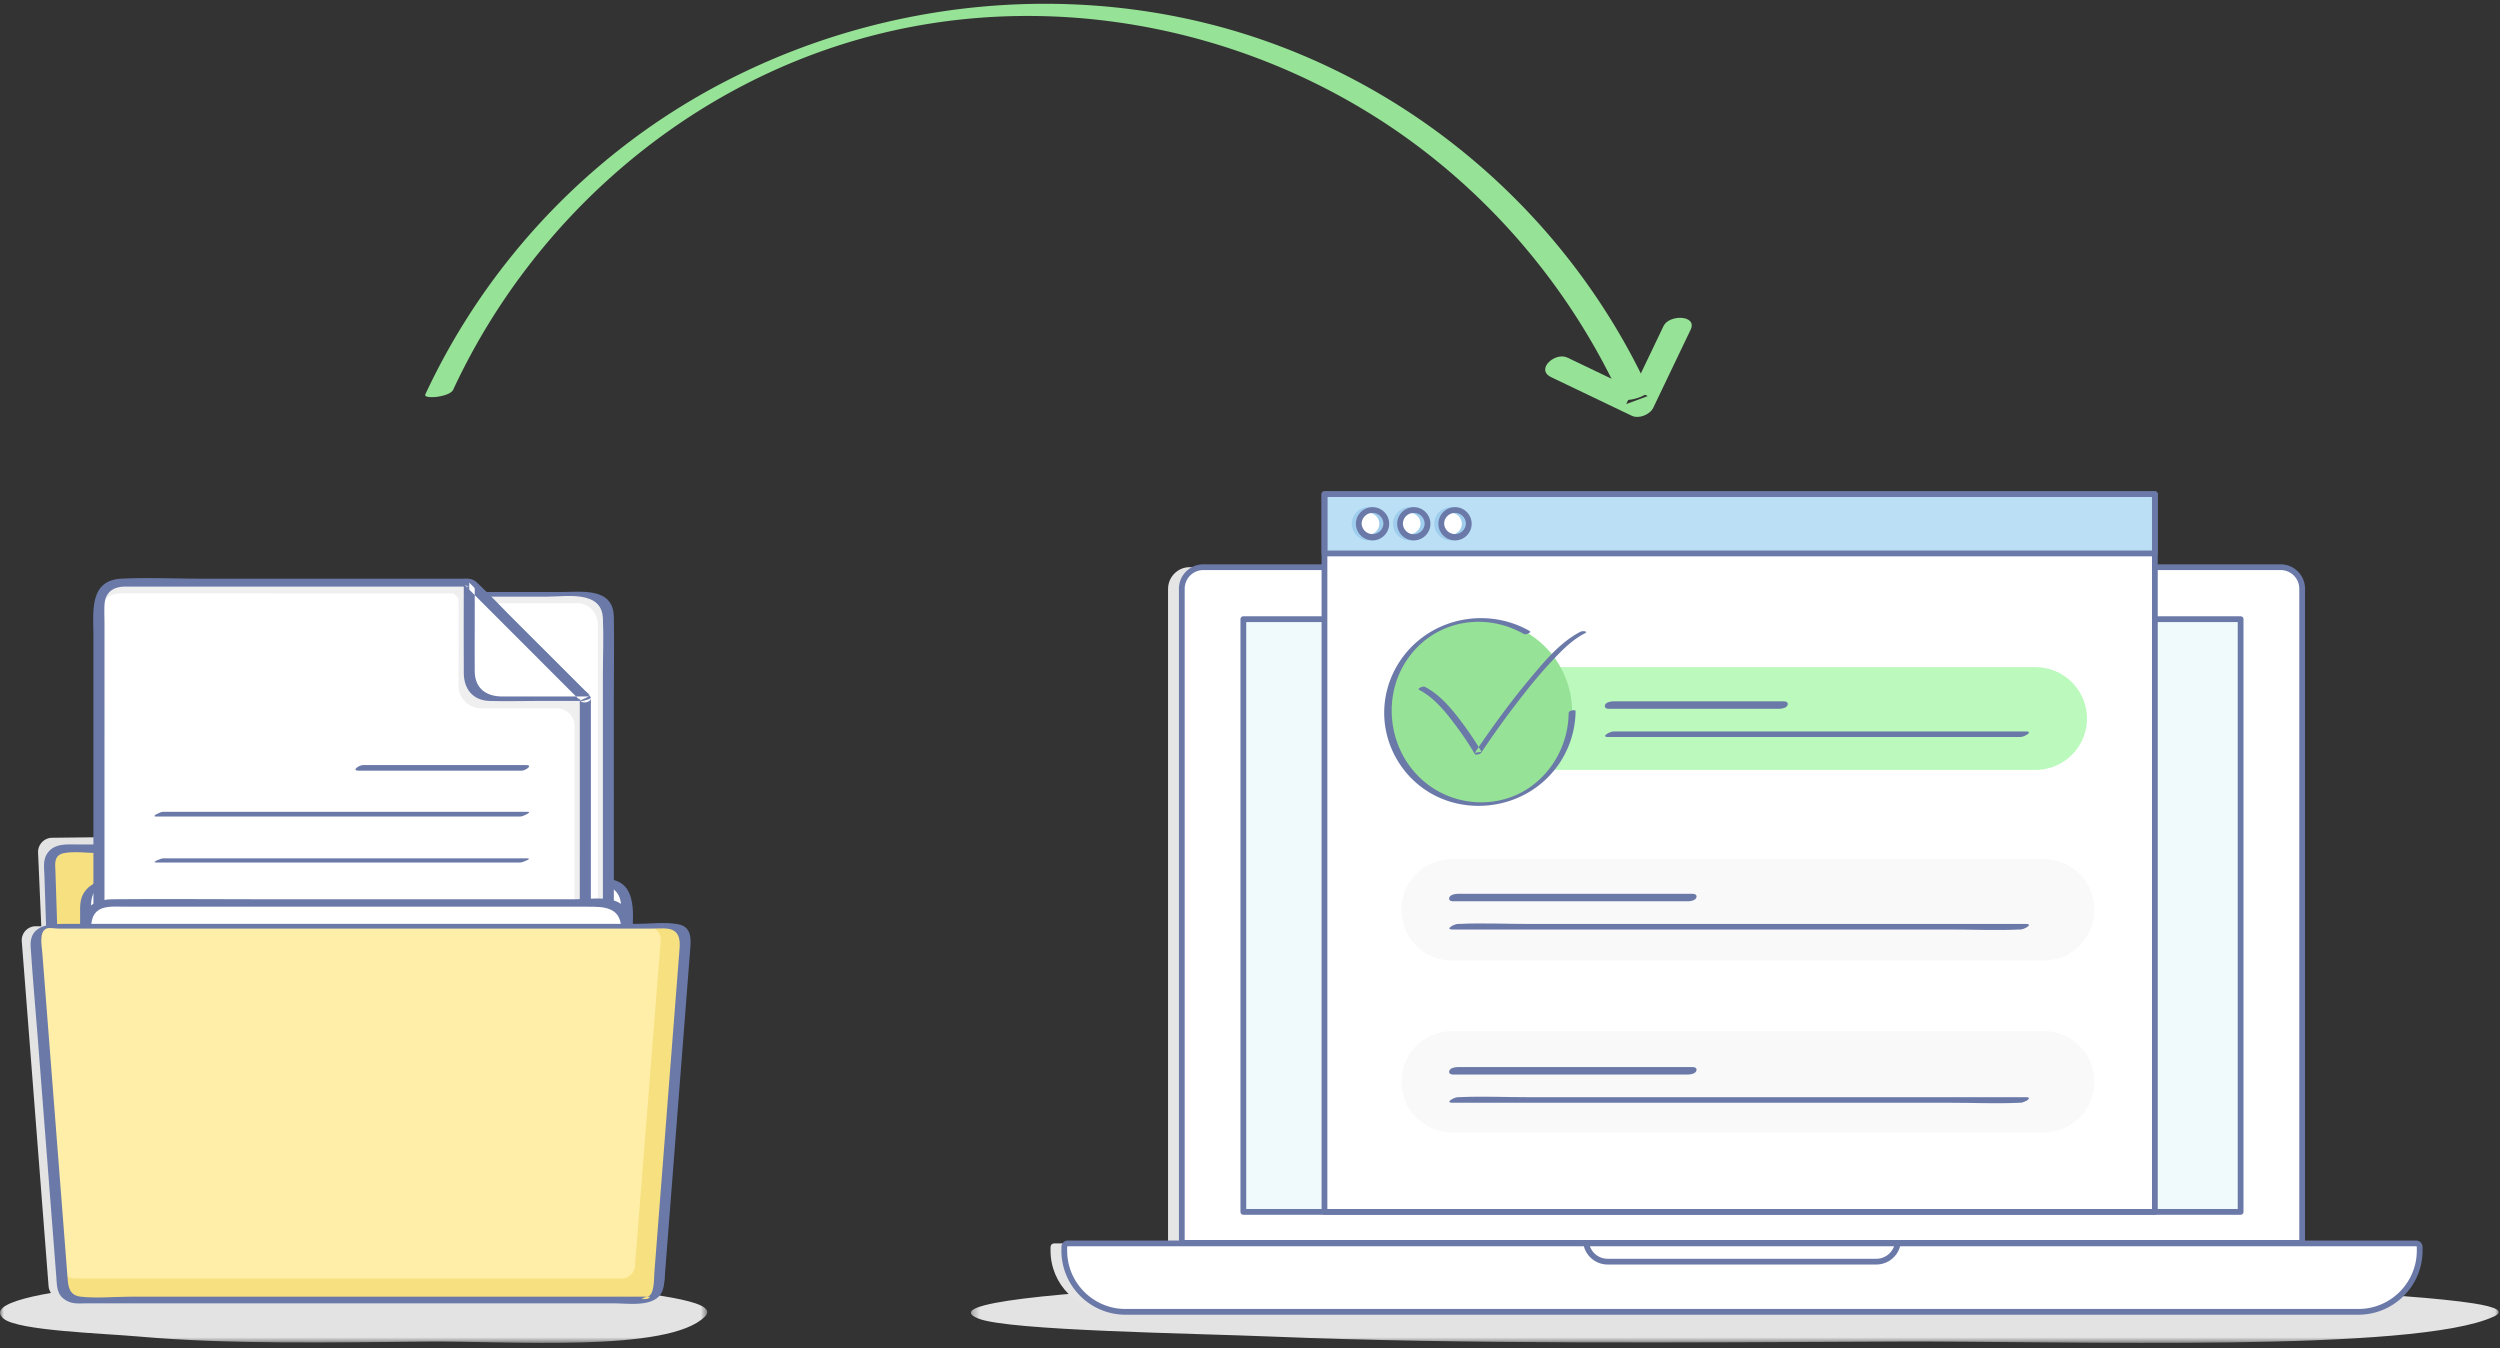 <svg xmlns="http://www.w3.org/2000/svg" xmlns:xlink="http://www.w3.org/1999/xlink" width="330" height="178" viewBox="0 0 330 178">
    <rect x="0" y="0" width="330" height="178" fill="#333333" stroke="none"/>
    <defs>
        <path id="a" d="M0 .221h93.352v9.022H0z"/>
        <path id="c" d="M.283.221h201.676v9.022H.283z"/>
        <path id="e" d="M0 176.766h329.827V0H0z"/>
    </defs>
    <g fill="none" fill-rule="evenodd" transform="translate(.003 .5)">
        <g transform="translate(0 167.522)">
            <mask id="b" fill="#fff">
                <use xlink:href="#a"/>
            </mask>
            <path fill="#E3E3E3" d="M91.794 4.017c1.42.479 1.943 1.054 1.26 1.744C88.3 10.562 66.98 8.968 56.638 9.065c-13.007.122-26.542.381-38.254-.66C13.484 7.969 2.377 7.633.478 6.044-4.502 1.867 30.943.354 36.68.24c9.564-.19 46.999 1.044 55.115 3.777" mask="url(#b)"/>
        </g>
        <g transform="translate(127.868 167.522)">
            <mask id="d" fill="#fff">
                <use xlink:href="#c"/>
            </mask>
            <path fill="#E3E3E3" d="M198.595 4.017c3.07.479 4.197 1.054 2.72 1.744-10.27 4.801-56.327 3.207-78.669 3.304-28.101.122-57.342.381-82.643-.66C29.415 7.969 5.42 7.633 1.316 6.044-9.445 1.867 67.132.354 79.526.24c20.66-.19 101.535 1.044 119.069 3.777" mask="url(#d)"/>
        </g>
        <path fill="#E3E3E3" d="M83.244 170.974H8.254a1.85 1.85 0 0 1-1.845-1.707l-3.537-45.51a1.85 1.85 0 0 1 1.844-1.994h82.066a1.85 1.85 0 0 1 1.844 1.994l-3.538 45.51a1.85 1.85 0 0 1-1.844 1.707"/>
        <path fill="#E3E3E3" d="M85.36 122.188l-36.77.423a1.88 1.88 0 0 1-1.439-.644L37.053 110.4a1.88 1.88 0 0 0-1.438-.644l-28.736.33a1.88 1.88 0 0 0-1.857 1.963l2.431 55.651a1.88 1.88 0 0 0 1.9 1.798l74.783-.859a1.88 1.88 0 0 0 1.858-1.824l1.268-42.69a1.88 1.88 0 0 0-1.902-1.936"/>
        <path fill="#F7E080" d="M86.762 124.542H49.988a1.88 1.88 0 0 1-1.43-.66l-9.965-11.684a1.881 1.881 0 0 0-1.43-.66H8.424a1.88 1.88 0 0 0-1.88 1.94l1.793 55.677a1.88 1.88 0 0 0 1.879 1.82h74.788a1.88 1.88 0 0 0 1.878-1.803l1.758-42.673a1.88 1.88 0 0 0-1.879-1.957"/>
        <path fill="#6A79A8" d="M86.816 123.975H51.357c-1.246 0-1.872-.107-2.728-1.11l-5.442-6.381c-1.298-1.523-2.526-3.182-3.93-4.609-1.126-1.144-2.674-.904-4.142-.904H10.42c-1.527 0-3.359-.237-4.27 1.325-.492.844-.316 1.906-.286 2.84a4552919.576 4552919.576 0 0 1 1.709 53.086c.042 1.33.18 2.677 1.692 3.178.678.225 1.5.142 2.208.142h69.583c2.118 0 6.058.682 6.537-2.232.146-.888.094-1.841.131-2.738l.28-6.787 1.334-32.389c.069-1.667-.317-3.204-2.334-3.413-.752-.079-1.454 1.017-.482 1.118 1.816.188 1.35 2.303 1.298 3.563l-.252 6.116-.734 17.828-.602 14.625c-.044 1.068.22 2.87-1.176 3.175-.491.107-1.126 0-1.624 0H11.334c-1.033 0-2.024.108-2.263-1.317-.123-.737-.05-1.565-.074-2.309l-1.021-31.726-.513-15.926-.146-4.539c-.033-1.026-.27-2.228 1.176-2.487 1.414-.252 3.107 0 4.537 0h23.427c1.459 0 2.083 1.132 2.964 2.164l5.635 6.609 2.208 2.588c.45.528.876 1.126 1.527 1.418.942.423 2.34.225 3.34.225h34.577c.852 0 1.086-1.133.108-1.133"/>
        <path fill="#FFF" d="M79.746 158.03H14.277a2.981 2.981 0 0 1-2.98-2.98v-36.183a2.981 2.981 0 0 1 2.98-2.98h65.47a2.981 2.981 0 0 1 2.98 2.98v36.183a2.98 2.98 0 0 1-2.98 2.98"/>
        <path fill="#6A79A8" d="M80.048 157.7h-64.63c-1.08 0-2.032-.104-2.782-1.07-.722-.93-.617-2.012-.617-3.108v-26.036c0-2.868-.126-5.766 0-8.632.13-2.97 2.38-2.636 4.437-2.636H77.436c2.187 0 4.506.053 4.57 3.073.06 2.945 0 5.898 0 8.843v25.895c0 1.426.034 3.536-1.958 3.67-.433.03-1.557.727-.603.663 2.12-.142 3.944-1.372 4.005-3.642.028-1.028 0-2.062 0-3.09V123.564c0-2.434.822-6.783-2.14-7.812-1.518-.527-3.624-.198-5.186-.198H34.354c-6.488 0-12.988-.114-19.476 0-1.426.025-2.87.46-3.728 1.68-.667.947-.576 2.015-.576 3.1v26.992c0 2.622-.143 5.289 0 7.908.177 3.244 3.218 3.127 5.581 3.127h63.29c.443 0 1.563-.663.603-.663"/>
        <path fill="#EFEFEF" d="M16.098 93.422l.002 64.937a2.867 2.867 0 0 0 2.871 2.863l58.508-.002a2.867 2.867 0 0 0 2.872-2.862v-10.122l-.049-5.577-.002-61.667a2.867 2.867 0 0 0-2.871-2.863l-46.04.001-15.29 15.278v.014z"/>
        <path fill="#FFF" d="M78.96 148.11l-.046-5.488-.002-60.686c0-1.555-1.224-2.816-2.735-2.816l-43.85.001-.632.653v11.501a3.032 3.032 0 0 1-3.022 3.041h-9.15a2.303 2.303 0 0 0-2.295 2.31l.002 61.446c0 1.556 1.224 2.816 2.735 2.816l56.26-.001c1.511 0 2.735-1.261 2.735-2.817v-9.96z"/>
        <path fill="#6A79A8" d="M15.376 93.437v25.058l.002 35.687c0 2.703-.744 6.957 3.146 7.167 2.912.158 5.876 0 8.79 0l38.1-.001c3.71 0 7.42.005 11.129 0 1.92-.003 4.16-.71 4.495-2.904.363-2.376.035-5.015.034-7.411 0-7.19-.048-14.379-.048-21.568l-.001-38.299c0-3.416.064-6.838 0-10.253-.076-3.918-4.26-3.268-6.965-3.268H37.803l-5.154.001c-.885 0-1.568.04-2.245.682-4.112 3.899-8.031 8.024-12.04 12.029l-2.23 2.228c-.174.175-.752.57-.758.852-.006.247 1.435.05 1.444-.387-.004.226.427-.358.626-.558l1.658-1.656 5.295-5.291 7.645-7.64-1.12.353h41.289c2.538 0 7.189-.872 7.365 2.83.119 2.493 0 5.023 0 7.519V104.3l.002 32.886c0 6.517.048 13.032.048 19.55 0 1.634.074 3.817-2.068 4-1.06.09-2.168 0-3.231 0h-47.68c-2.381 0-4.815.149-7.194.001-3.364-.208-2.633-4.477-2.633-6.787v-31.415l-.001-27.936V93.05c0-.256-1.445-.045-1.445.387"/>
        <path fill="#FFF" d="M31.42 77.952V90.26a3.014 3.014 0 0 1-3.014 3.015H16.098L31.42 77.952z"/>
        <path fill="#6A79A8" d="M30.698 78.146v11.103c0 1.828-.425 3.653-2.634 3.653H16.39l.376.367 15.322-15.323c.388-.388-1.032-.289-1.334.013L15.431 93.28c-.25.25.221.367.376.367 3.994 0 7.992.065 11.985 0 2.218-.036 4.24-1.205 4.35-3.619.089-1.93 0-3.886 0-5.818v-6.452c0-.381-1.444-.13-1.444.387"/>
        <path fill="#EFEFEF" d="M77.261 91.877l-.001 64.938a2.867 2.867 0 0 1-2.872 2.862l-58.508-.002a2.867 2.867 0 0 1-2.87-2.862v-10.12l.048-5.579.002-61.667a2.867 2.867 0 0 1 2.87-2.862l46.04.001 15.291 15.278v.013z"/>
        <path fill="#FFF" d="M13.01 146.737l.046-5.482.002-60.61c0-1.553 1.23-2.812 2.748-2.812l44.074.001.636.652v11.487a3.037 3.037 0 0 0 3.037 3.037h9.969a2.307 2.307 0 0 1 2.306 2.308l-.001 61.368c0 1.553-1.231 2.813-2.749 2.813l-57.32-.002c-1.518 0-2.749-1.26-2.749-2.814v-9.946z"/>
        <path fill="#6A79A8" d="M76.53 91.756v20.757l-.001 34.368v9.176c0 1.413-.428 2.828-2.147 2.918-.799.043-1.61 0-2.41 0H41.626l-16.538-.001c-2.927 0-5.936.202-8.857 0-2.392-.165-2.49-2.165-2.49-4.033v-7.89c0-2.467.048-4.933.048-7.4v-27.667l.002-30.154c0-.828-.046-1.67 0-2.497.098-1.758 1.258-2.404 2.785-2.404h11.492l31.71.002h2.127l-.596-.206 7.646 7.638 5.215 5.212 1.738 1.736c.17.17.333.35.51.51.2.18.12.262.112-.065.016.75 1.476.525 1.463-.114-.009-.4-.555-.758-.81-1.013l-2.354-2.35c-2.311-2.311-4.623-4.62-6.935-6.93-1.661-1.66-3.275-3.395-4.996-4.993-.621-.577-1.215-.471-2.034-.471l-34.365-.002c-3.478 0-7.004-.17-10.48 0-4.282.21-3.69 4.43-3.691 7.42v35.983c-.001 8.065.047 16.132-.023 24.197a754.451 754.451 0 0 0-.027 6.536v4.803c0 .875-.12 1.91.112 2.767.895 3.324 6.046 2.431 8.621 2.431l36.936.001h14.27c.817 0 1.68.077 2.495-.025 2.11-.266 3.26-1.936 3.279-3.928.092-9.854 0-19.714 0-29.568l.002-32.94v-1.918c0-.748-1.463-.528-1.463.114"/>
        <path fill="#FFF" d="M61.94 76.408v12.308a3.013 3.013 0 0 0 3.013 3.014h12.309L61.939 76.409z"/>
        <path fill="#6A79A8" d="M61.217 76.601c0 3.915-.033 7.832 0 11.747.017 2.12 1.202 3.612 3.416 3.678 1.998.06 4.007 0 6.006 0h6.154c.147 0 1.44-.25 1.149-.542L62.62 76.161c-.264-.263-1.585.269-1.36.494L76.58 91.977c.383-.18.766-.362 1.148-.543H66.28c-2.09 0-3.585-1.053-3.618-3.291-.03-2.073 0-4.148 0-6.221v-5.708c0-.234-1.444-.03-1.444.387M69.453 100.492H47.896c-.489 0-1.552.733-.586.733h21.558c.488 0 1.551-.733.585-.733M69.634 112.803H21.533c-.285 0-1.624.547-.948.547h48.102c.283 0 1.623-.547.947-.547M69.624 106.654H21.523c-.332 0-1.643.627-.928.627h48.101c.332 0 1.643-.627.928-.627M69.467 125.375H21.365c-.423 0-1.569.63-.613.63h48.101c.424 0 1.57-.63.614-.63M69.445 119.185H21.343c-.526 0-1.54.792-.57.792H68.876c.527 0 1.54-.792.57-.792M69.426 131.332H21.324c-.616 0-1.504.933-.53.933H68.893c.618 0 1.506-.933.532-.933"/>
        <path fill="#FFF" d="M79.746 160.836H14.277a2.981 2.981 0 0 1-2.98-2.98v-36.183a2.981 2.981 0 0 1 2.98-2.981h65.47a2.98 2.98 0 0 1 2.98 2.98v36.183a2.98 2.98 0 0 1-2.98 2.981"/>
        <path fill="#6A79A8" d="M80.006 160.345H15.414c-.93 0-1.839.045-2.58-.69-.93-.92-.809-2.09-.809-3.262v-26.104c0-2.829-.142-5.699 0-8.525.149-2.95 2.472-2.58 4.535-2.58h60.918c2.103 0 4.425-.049 4.52 2.841.102 3.054 0 6.128 0 9.183v25.612c0 1.559-.09 3.385-2.177 3.525-.786.053-1.14 1.049-.149.982 2.121-.143 3.74-1.6 3.785-3.768.023-1.12 0-2.243 0-3.363v-28.114c0-2.522.757-6.64-2.31-7.678-1.554-.527-3.62-.203-5.218-.203H34.036c-6.406 0-12.816-.062-19.223 0-1.51.015-3 .518-3.795 1.905-.55.961-.45 2.032-.45 3.09v27.183c0 2.504-.117 5.04 0 7.541.157 3.369 3.14 3.407 5.63 3.407h63.289c.649 0 1.492-.982.519-.982"/>
        <path fill="#F7E080" d="M85.098 170.974h-74.99a1.85 1.85 0 0 1-1.845-1.707l-3.538-45.51a1.85 1.85 0 0 1 1.844-1.994h82.067a1.85 1.85 0 0 1 1.844 1.994l-3.538 45.51a1.85 1.85 0 0 1-1.844 1.707"/>
        <path fill="#FFEEA7" d="M82.036 168.267H9.902c-.93 0-1.702-.702-1.774-1.612l-3.403-43.008c-.08-1.016.737-1.883 1.774-1.883h78.94c1.036 0 1.853.867 1.773 1.883l-3.403 43.008c-.072.91-.844 1.612-1.773 1.612"/>
        <path fill="#6A79A8" d="M85.562 170.662H17.277c-2.152 0-4.463.24-6.606 0-1.54-.173-1.664-1.305-1.755-2.476l-.355-4.572-1.263-16.253-1.31-16.854c-.139-1.772-.276-3.545-.414-5.317-.066-.848-.443-2.667.544-3.115.362-.164 1.185 0 1.572 0h78.312c.67 0 1.387-.072 2.054 0 1.529.166 1.743 1.338 1.649 2.55l-.9 11.568-2.44 31.393c-.053.679.041 2.968-.96 3.077-.4.043-1.557.724-.614.621 1.838-.2 2.792-1.165 2.929-2.925l.353-4.545 1.302-16.75 1.338-17.21.397-5.112c.107-1.375.17-2.917-1.618-3.248-1.734-.321-3.737-.042-5.485-.042H8.485c-2.116 0-4.62.22-4.444 2.987.247 3.877.603 7.749.903 11.62l2.484 31.95c.091 1.175.018 2.518 1.314 3.086.648.284 1.472.19 2.164.19h73.728c.328 0 1.642-.623.928-.623"/>
        <path fill="#96E296" d="M217.61 50.935c-11.034-23.85-32.58-41.903-58.11-48.299-26.081-6.534-54.675-.745-76.175 15.397a88.915 88.915 0 0 0-27.187 33.53c-.313.674 3.215.375 3.678-.62 10.64-22.86 31.138-40.567 55.674-46.828 25.013-6.383 52.204-.346 72.568 15.372 11.089 8.56 19.952 19.736 25.831 32.445.45.971 4.057-.27 3.72-.997"/>
        <path fill="#96E296" d="M204.766 49.295l10.614 5.08c.949.454 2.409-.135 2.849-1.053l4.93-10.302c.932-1.946-2.826-2.048-3.573-.487-1.644 3.434-3.288 6.868-4.93 10.302.949-.351 1.898-.703 2.848-1.053l-10.614-5.08c-1.614-.772-4.275 1.563-2.124 2.593"/>
        <path fill="#E5E5E5" d="M302.067 164.546V77.24c0-1.58-1.28-2.874-2.842-2.874H157.023c-1.563 0-2.842 1.293-2.842 2.874v87.305h147.886z"/>
        <path fill="#E5E5E5" d="M309.491 172.663H146.745c-4.453 0-8.077-3.624-8.077-8.078v-.485c0-.262.212-.474.473-.474h177.965c.262 0 .474.212.474.474v.474c0 4.46-3.628 8.089-8.089 8.089"/>
        <path fill="#FFF" d="M303.882 163.561V77.21a2.85 2.85 0 0 0-2.843-2.843h-142.2a2.851 2.851 0 0 0-2.843 2.843v86.351h147.886z"/>
        <path fill="#6A79A8" d="M156.376 163.181h147.126V77.21a2.465 2.465 0 0 0-2.463-2.463h-142.2a2.465 2.465 0 0 0-2.463 2.463v85.971zm147.506.76H155.996a.38.38 0 0 1-.38-.38V77.21a3.225 3.225 0 0 1 3.223-3.222h142.2a3.225 3.225 0 0 1 3.222 3.222v86.351c0 .21-.17.38-.38.38z"/>
        <path fill="#FFF" d="M311.307 172.663H148.56c-4.454 0-8.078-3.624-8.078-8.078v-.485c0-.262.213-.474.474-.474h177.965c.262 0 .474.212.474.474v.474c0 4.46-3.628 8.089-8.088 8.089"/>
        <path fill="#6A79A8" d="M140.956 164.006a.094.094 0 0 0-.094.094v.485c0 4.245 3.454 7.698 7.699 7.698h162.746c4.25 0 7.708-3.458 7.708-7.708v-.475a.094.094 0 0 0-.094-.094H140.956zm170.35 9.036H148.562c-4.664 0-8.458-3.794-8.458-8.457v-.485c0-.47.383-.853.853-.853h177.965c.471 0 .854.382.854.853v.475c0 4.669-3.799 8.467-8.468 8.467z"/>
        <path fill="#FFF" d="M209.375 163.629a2.886 2.886 0 0 0 2.843 2.408h35.442a2.887 2.887 0 0 0 2.843-2.408h-41.128z"/>
        <path fill="#6A79A8" d="M209.864 164.008a2.493 2.493 0 0 0 2.353 1.65h35.443a2.493 2.493 0 0 0 2.353-1.65h-40.149zm37.796 2.409h-35.443A3.25 3.25 0 0 1 209 163.69a.38.38 0 0 1 .375-.442h41.128a.38.38 0 0 1 .374.442 3.25 3.25 0 0 1-3.217 2.726z"/>
        <mask id="f" fill="#fff">
            <use xlink:href="#e"/>
        </mask>
        <path fill="#FFF" d="M164.12 159.47h131.638V81.23H164.12z" mask="url(#f)"/>
        <path fill="#F0F9FC" d="M164.12 159.47h131.638V81.23H164.12z" mask="url(#f)"/>
        <path fill="#6A79A8" d="M164.499 159.09h130.88V81.61h-130.88v77.48zm131.26.76h-131.64a.38.38 0 0 1-.38-.38V81.23c0-.21.171-.38.38-.38h131.64c.209 0 .379.17.379.38v78.24c0 .21-.17.38-.38.38z" mask="url(#f)"/>
        <path fill="#FFF" d="M174.827 159.47h109.612V64.724H174.827z" mask="url(#f)"/>
        <path fill="#BBDFF5" d="M174.798 72.553h109.613v-7.83H174.798z" mask="url(#f)"/>
        <path fill="#6A79A8" d="M175.207 72.173H284.06v-7.07H175.207v7.07zm109.232.759H174.827a.38.38 0 0 1-.38-.38v-7.828c0-.21.17-.38.38-.38h109.612c.21 0 .38.17.38.38v7.829c0 .21-.17.379-.38.379z" mask="url(#f)"/>
        <path fill="#FFF" d="M182.987 68.638a1.815 1.815 0 1 0-3.629 0 1.815 1.815 0 0 0 3.63 0M188.432 68.638a1.815 1.815 0 1 0-3.63 0 1.815 1.815 0 0 0 3.63 0M193.877 68.638a1.815 1.815 0 1 0-3.63 0 1.815 1.815 0 0 0 3.63 0" mask="url(#f)"/>
        <path fill="#9FCDED" d="M180.628 67.203c-.792 0-1.435.644-1.435 1.435 0 .792.643 1.435 1.435 1.435.791 0 1.435-.643 1.435-1.435 0-.791-.644-1.435-1.435-1.435m0 3.63a2.197 2.197 0 0 1-2.195-2.195c0-1.21.985-2.194 2.195-2.194s2.194.984 2.194 2.194-.984 2.195-2.194 2.195M186.073 67.203c-.792 0-1.436.644-1.436 1.435a1.437 1.437 0 0 0 2.871 0c0-.791-.644-1.435-1.435-1.435m0 3.63a2.197 2.197 0 0 1-2.195-2.195c0-1.21.984-2.194 2.195-2.194 1.21 0 2.194.984 2.194 2.194s-.984 2.195-2.194 2.195M191.517 67.203c-.791 0-1.435.644-1.435 1.435 0 .792.644 1.435 1.435 1.435.792 0 1.435-.643 1.435-1.435 0-.791-.643-1.435-1.435-1.435m0 3.63a2.197 2.197 0 0 1-2.194-2.195c0-1.21.984-2.194 2.194-2.194s2.195.984 2.195 2.194-.985 2.195-2.195 2.195" mask="url(#f)"/>
        <path fill="#6A79A8" d="M181.173 67.203c-.792 0-1.436.644-1.436 1.435a1.437 1.437 0 0 0 2.87 0c0-.791-.643-1.435-1.434-1.435m0 3.63a2.197 2.197 0 0 1-2.195-2.195c0-1.21.984-2.194 2.195-2.194 1.21 0 2.194.984 2.194 2.194s-.984 2.195-2.194 2.195M186.617 67.203c-.792 0-1.435.644-1.435 1.435a1.436 1.436 0 0 0 2.87 0c0-.791-.644-1.435-1.435-1.435m0 3.63a2.197 2.197 0 0 1-2.194-2.195c0-1.21.984-2.194 2.194-2.194s2.195.984 2.195 2.194-.985 2.195-2.195 2.195M192.062 67.203c-.792 0-1.436.644-1.436 1.435a1.437 1.437 0 0 0 2.87 0c0-.791-.643-1.435-1.434-1.435m0 3.63a2.197 2.197 0 0 1-2.195-2.195c0-1.21.984-2.194 2.195-2.194 1.21 0 2.194.984 2.194 2.194s-.984 2.195-2.194 2.195" mask="url(#f)"/>
        <path fill="#6A79A8" d="M175.207 159.09H284.06V65.103H175.207v93.987zm109.232.76H174.827a.38.38 0 0 1-.38-.38V64.724c0-.21.17-.38.38-.38h109.612c.21 0 .38.17.38.38v94.746c0 .21-.17.38-.38.38z" mask="url(#f)"/>
        <path fill="#F9F9F9" d="M269.781 126.287h-78.118a6.686 6.686 0 0 1-6.686-6.686 6.686 6.686 0 0 1 6.686-6.686h78.118a6.686 6.686 0 0 1 0 13.372M269.781 148.981h-78.118a6.686 6.686 0 1 1 0-13.372h78.118a6.686 6.686 0 0 1 0 13.372" mask="url(#f)"/>
        <path fill="#BBF9BC" d="M268.692 101.031h-78.118a6.686 6.686 0 0 1 0-13.372h78.118a6.686 6.686 0 1 1 0 13.372" mask="url(#f)"/>
        <path fill="#BBF9BC" d="M190.574 87.754a6.599 6.599 0 0 0-6.591 6.591 6.599 6.599 0 0 0 6.591 6.591h78.118a6.599 6.599 0 0 0 6.592-6.591 6.599 6.599 0 0 0-6.592-6.591h-78.118zm78.118 13.372h-78.118a6.789 6.789 0 0 1-6.78-6.781 6.789 6.789 0 0 1 6.78-6.78h78.118a6.789 6.789 0 0 1 6.781 6.78 6.789 6.789 0 0 1-6.78 6.781z" mask="url(#f)"/>
        <path fill="#6A79A8" d="M267.392 96.05H212.991c-.494 0-1.79.736-.696.736H266.697c.494 0 1.79-.737.695-.737M235.488 92.076H212.958c-.326 0-.944.105-1.087.46-.136.337.116.525.458.525H234.859c.326 0 .943-.106 1.086-.461.136-.337-.115-.524-.457-.524" mask="url(#f)"/>
        <path fill="#96E296" d="M207.517 93.479c0 6.723-5.45 12.174-12.174 12.174-6.724 0-12.174-5.451-12.174-12.174 0-6.724 5.45-12.174 12.174-12.174 6.723 0 12.174 5.45 12.174 12.174" mask="url(#f)"/>
        <path fill="#6A79A8" d="M187.337 90.572c2.038 1.047 3.598 3.046 4.936 4.85a38.463 38.463 0 0 1 2.368 3.561c.146.252.751.069.881-.128a115.83 115.83 0 0 1 4.91-6.837c1.391-1.806 2.834-3.578 4.394-5.242 1.278-1.365 2.673-2.81 4.36-3.67.544-.277-.284-.358-.556-.22-2.7 1.377-4.84 4.003-6.75 6.281-2.133 2.546-4.115 5.222-6.01 7.949a88.59 88.59 0 0 0-1.193 1.75l.881-.128a39.459 39.459 0 0 0-2.43-3.658c-1.375-1.857-2.959-3.844-5.053-4.92-.236-.122-1.083.236-.738.412" mask="url(#f)"/>
        <path fill="#6A79A8" d="M207.058 93.602c-.041 3.908-1.932 7.624-5.168 9.851-3.413 2.35-7.906 2.563-11.595.727-7.238-3.603-8.865-13.61-3.139-19.317 3.75-3.737 9.47-4.273 14.012-1.663.225.13 1.075-.215.739-.408-4.081-2.345-9.225-2.249-13.232.218-3.626 2.232-5.918 6.192-5.963 10.459-.047 4.385 2.34 8.537 6.13 10.733 3.618 2.098 8.152 2.199 11.919.42a12.589 12.589 0 0 0 7.214-11.266c.003-.227-.913-.076-.917.246" mask="url(#f)"/>
        <g fill="#6A79A8" mask="url(#f)">
            <path d="M267.392 121.459h-65.726c-3.02 0-6.079-.143-9.095 0-.044.002-.089 0-.133 0-.494 0-1.79.736-.695.736h65.727c3.019 0 6.078.143 9.095 0 .044-.002.088 0 .132 0 .494 0 1.79-.736.695-.736M223.447 117.485H192.405c-.326 0-.943.106-1.087.46-.135.338.117.526.459.526h31.041c.326 0 .944-.106 1.086-.462.136-.336-.115-.524-.457-.524"/>
        </g>
        <g fill="#6A79A8" mask="url(#f)">
            <path d="M267.392 144.328h-65.726c-3.02 0-6.079-.143-9.095 0-.044.002-.089 0-.133 0-.494 0-1.79.736-.695.736h65.727c3.019 0 6.078.143 9.095 0 .044-.002.088 0 .132 0 .494 0 1.79-.736.695-.736M223.447 140.354H192.405c-.326 0-.943.106-1.087.461-.135.337.117.525.459.525h31.041c.326 0 .944-.106 1.086-.461.136-.337-.115-.525-.457-.525"/>
        </g>
    </g>
</svg>

